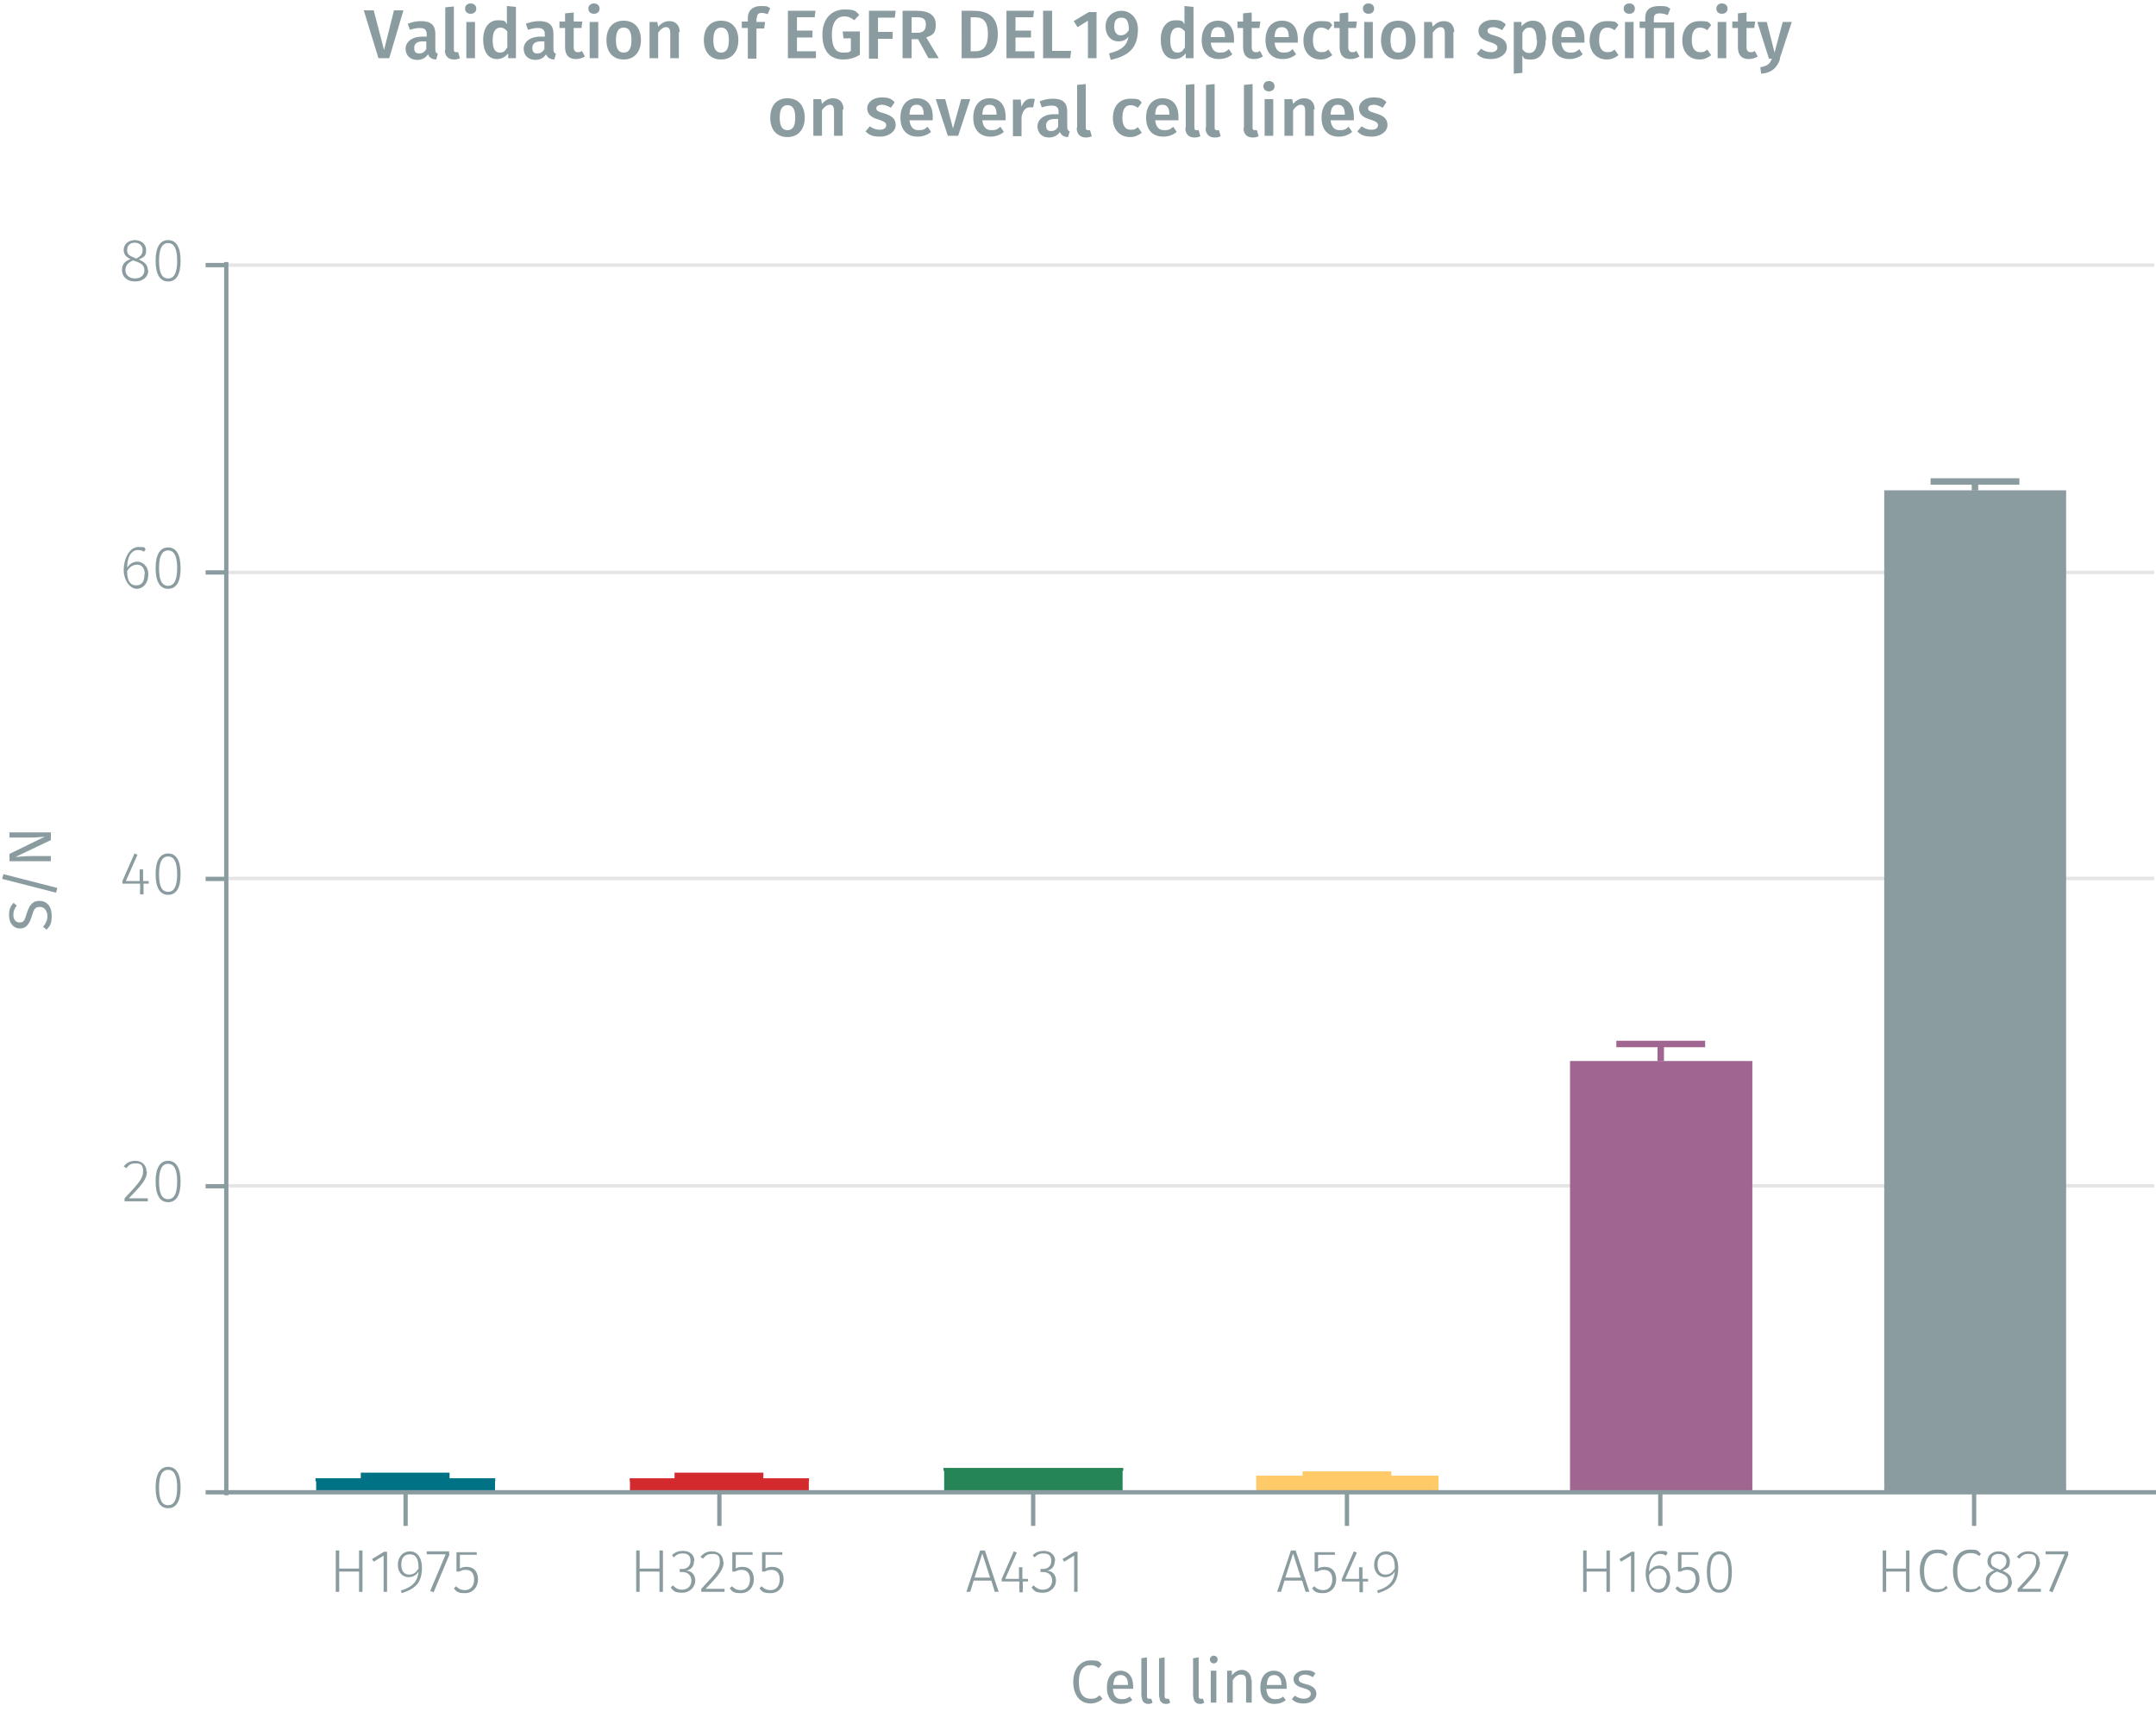 <?xml version="1.0" encoding="UTF-8"?><svg id="Calque_1" xmlns="http://www.w3.org/2000/svg" viewBox="0 0 500.2 400"><line x1="52.5" y1="275.1" x2="499.8" y2="275.1" fill="none" stroke="#e5e5e5" stroke-miterlimit="10" stroke-width=".8"/><line x1="52.5" y1="203.8" x2="499.8" y2="203.8" fill="none" stroke="#e5e5e5" stroke-miterlimit="10" stroke-width=".8"/><line x1="52.5" y1="132.8" x2="499.8" y2="132.8" fill="none" stroke="#e5e5e5" stroke-miterlimit="10" stroke-width=".8"/><line x1="52.5" y1="61.5" x2="499.8" y2="61.5" fill="none" stroke="#e5e5e5" stroke-miterlimit="10" stroke-width=".8"/><polyline points="437.9 114.5 437.9 346.2 478.6 346.2 478.6 114.5 437.9 114.5" fill="#8b9ca0" fill-rule="evenodd"/><g><polyline points="437.9 346.2 437.9 114.5 437.4 114.5 479.1 114.5 478.6 114.5 478.6 346.2" fill="none" stroke="#8b9ca0" stroke-miterlimit="1.5" stroke-width=".7"/><polyline points="437.9 346.2 437.9 114.5 437.4 114.5 479.1 114.5 478.6 114.5 478.6 346.2" fill="none" stroke="#8b9ca0" stroke-miterlimit="10" stroke-width="1.5"/></g><polyline points="365 246.9 365 346.2 405.8 346.2 405.8 246.9 365 246.9" fill="#a06590" fill-rule="evenodd"/><g><polyline points="365 346.2 365 246.9 364.6 246.9 406.2 246.9 405.8 246.9 405.8 346.2" fill="none" stroke="#6e265a" stroke-miterlimit="1.5" stroke-width=".7"/><polyline points="365 346.2 365 246.9 364.6 246.9 406.2 246.9 405.8 246.9 405.8 346.2" fill="none" stroke="#a06590" stroke-miterlimit="10" stroke-width="1.5"/></g><polyline points="292.2 343.1 292.2 346.2 333 346.2 333 343.1 292.2 343.1" fill="#fdca67" fill-rule="evenodd"/><g><polyline points="292.2 346.2 292.2 343.1 291.7 343.1 333.4 343.1 333 343.1 333 346.2" fill="none" stroke="#ffa461" stroke-miterlimit="1.5" stroke-width=".7"/><polyline points="292.2 346.2 292.2 343.1 291.7 343.1 333.4 343.1 333 343.1 333 346.2" fill="none" stroke="#ffca67" stroke-miterlimit="10" stroke-width="1.5"/></g><polyline points="219.4 340.9 219.4 346.2 260.1 346.2 260.1 340.9 219.4 340.9" fill="#268557" fill-rule="evenodd"/><polyline points="219.4 346.2 219.4 340.9 218.9 340.9 260.6 340.9 260.1 340.9 260.1 346.2" fill="none" stroke="#268557" stroke-miterlimit="1.5" stroke-width=".7"/><polyline points="146.5 343.3 146.5 346.2 187.3 346.2 187.3 343.3 146.5 343.3" fill="#d32a2e" fill-rule="evenodd"/><polyline points="146.5 346.2 146.5 343.3 146.1 343.3 187.7 343.3 187.3 343.3 187.3 346.2" fill="none" stroke="#d32a2e" stroke-miterlimit="1.5" stroke-width=".7"/><polyline points="73.7 343.3 73.7 346.2 114.5 346.2 114.5 343.3 73.7 343.3" fill="#007286" fill-rule="evenodd"/><polyline points="73.7 346.2 73.7 343.3 73.2 343.3 114.9 343.3 114.5 343.3 114.5 346.2" fill="none" stroke="#007286" stroke-miterlimit="1.5" stroke-width=".7"/><g><path d="M83.3,364.6h-4.6v4.7h-.8v-9.6h.8v4.2h4.6v-4.2h.8v9.6h-.8v-4.7Z" fill="#8b9ca0"/><path d="M89.8,369.3h-.8v-8.4l-2.3,1.4-.4-.6,2.8-1.7h.7v9.3Z" fill="#8b9ca0"/><path d="M97.9,363.6c0,3.7-1.6,5-4.7,6l-.2-.6c2.4-.7,3.9-1.9,4.1-4.4-.5,.8-1.3,1.3-2.3,1.3-1.4,0-2.5-1.1-2.5-2.9s1.2-3.1,2.8-3.1,2.8,1.4,2.8,3.8Zm-.8,.2c0-2.2-.6-3.2-2-3.2s-2,.9-2,2.4,.7,2.3,1.8,2.3,1.6-.5,2.2-1.4Z" fill="#8b9ca0"/><path d="M104.3,360.6l-3.7,8.8-.8-.3,3.6-8.5h-4.4v-.7h5.2v.6Z" fill="#8b9ca0"/><path d="M110.5,360.7h-3.8v3.2c.4-.3,1-.4,1.6-.4,1.6,0,2.6,1.1,2.6,2.9s-1.2,3.2-3,3.2-2-.4-2.6-1.1l.5-.5c.6,.6,1.2,.9,2.1,.9,1.3,0,2.1-1,2.1-2.5s-.8-2.2-1.9-2.2-1,.2-1.6,.4h-.6v-4.5h4.7v.7Z" fill="#8b9ca0"/></g><g><path d="M153,364.6h-4.6v4.7h-.8v-9.6h.8v4.2h4.6v-4.2h.8v9.6h-.8v-4.7Z" fill="#8b9ca0"/><path d="M161,362.2c0,1.3-.8,2-1.8,2.2,1.2,0,2.1,.9,2.1,2.3s-1.2,2.8-3,2.8-2-.4-2.7-1.2l.5-.5c.7,.7,1.3,1,2.1,1,1.4,0,2.2-.9,2.2-2.1s-.8-2-2.1-2h-.6v-.7h.6c1,0,1.9-.6,1.9-1.9s-.7-1.7-1.8-1.7-1.4,.3-2.1,.9l-.4-.5c.7-.7,1.5-1,2.6-1,1.6,0,2.6,1,2.6,2.3Z" fill="#8b9ca0"/><path d="M167.9,362.3c0,1.8-1,3-4.2,6.3h4.4v.7h-5.4v-.7c3.5-3.7,4.3-4.7,4.3-6.3s-.7-1.8-1.8-1.8-1.5,.4-2.1,1.1l-.6-.4c.7-.9,1.6-1.3,2.7-1.3,1.6,0,2.6,1,2.6,2.5Z" fill="#8b9ca0"/><path d="M174.5,360.7h-3.8v3.2c.4-.3,1-.4,1.6-.4,1.6,0,2.6,1.1,2.6,2.9s-1.2,3.2-3,3.2-2-.4-2.6-1.1l.5-.5c.6,.6,1.2,.9,2.1,.9,1.3,0,2.1-1,2.1-2.5s-.8-2.2-1.9-2.2-1,.2-1.6,.4h-.6v-4.5h4.7v.7Z" fill="#8b9ca0"/><path d="M181.4,360.7h-3.8v3.2c.4-.3,1-.4,1.6-.4,1.6,0,2.6,1.1,2.6,2.9s-1.2,3.2-3,3.2-2-.4-2.6-1.1l.5-.5c.6,.6,1.2,.9,2.1,.9,1.3,0,2.1-1,2.1-2.5s-.8-2.2-1.9-2.2-1,.2-1.6,.4h-.6v-4.5h4.7v.7Z" fill="#8b9ca0"/></g><g><path d="M229.9,366.7h-4l-.8,2.6h-.9l3.2-9.6h1.1l3.2,9.6h-.9l-.8-2.6Zm-.2-.7l-1.8-5.6-1.8,5.6h3.6Z" fill="#8b9ca0"/><path d="M238.6,366.9h-1.3v2.5h-.8v-2.5h-4.1v-.6l2.8-6.4,.7,.3-2.7,6.1h3.2v-2.7h.8v2.7h1.3v.7Z" fill="#8b9ca0"/><path d="M244.7,362.2c0,1.3-.8,2-1.8,2.2,1.2,0,2.1,.9,2.1,2.3s-1.2,2.8-3,2.8-2-.4-2.7-1.2l.5-.5c.7,.7,1.3,1,2.1,1,1.4,0,2.2-.9,2.2-2.1s-.8-2-2.1-2h-.6v-.7h.6c1,0,1.9-.6,1.9-1.9s-.7-1.7-1.8-1.7-1.4,.3-2.1,.9l-.4-.5c.7-.7,1.5-1,2.6-1,1.6,0,2.6,1,2.6,2.3Z" fill="#8b9ca0"/><path d="M250,369.3h-.8v-8.4l-2.3,1.4-.4-.6,2.8-1.7h.7v9.3Z" fill="#8b9ca0"/></g><g><path d="M302,366.7h-4l-.8,2.6h-.9l3.2-9.6h1.1l3.2,9.6h-.9l-.8-2.6Zm-.2-.7l-1.8-5.6-1.8,5.6h3.6Z" fill="#8b9ca0"/><path d="M309.6,360.7h-3.8v3.2c.4-.3,1-.4,1.6-.4,1.6,0,2.6,1.1,2.6,2.9s-1.2,3.2-3,3.2-2-.4-2.6-1.1l.5-.5c.6,.6,1.2,.9,2.1,.9,1.3,0,2.1-1,2.1-2.5s-.8-2.2-1.9-2.2-1,.2-1.6,.4h-.6v-4.5h4.7v.7Z" fill="#8b9ca0"/><path d="M317.5,366.9h-1.3v2.5h-.8v-2.5h-4.1v-.6l2.8-6.4,.7,.3-2.7,6.1h3.2v-2.7h.8v2.7h1.3v.7Z" fill="#8b9ca0"/><path d="M324.4,363.6c0,3.7-1.6,5-4.7,6l-.2-.6c2.4-.7,3.9-1.9,4.1-4.4-.5,.8-1.3,1.3-2.3,1.3-1.4,0-2.5-1.1-2.5-2.9s1.2-3.1,2.8-3.1,2.8,1.4,2.8,3.8Zm-.8,.2c0-2.2-.6-3.2-2-3.2s-2,.9-2,2.4,.7,2.3,1.8,2.3,1.6-.5,2.2-1.4Z" fill="#8b9ca0"/></g><g><path d="M372.7,364.6h-4.6v4.7h-.8v-9.6h.8v4.2h4.6v-4.2h.8v9.6h-.8v-4.7Z" fill="#8b9ca0"/><path d="M379.2,369.3h-.8v-8.4l-2.3,1.4-.4-.6,2.8-1.7h.7v9.3Z" fill="#8b9ca0"/><path d="M387.5,366.2c0,2-1.2,3.3-2.7,3.3s-3-1.9-3-4.4,1.3-5.3,3.4-5.3,1.2,.2,1.7,.5l-.4,.6c-.4-.3-.9-.4-1.4-.4-1.6,0-2.5,1.7-2.5,4.1,.6-.9,1.4-1.4,2.4-1.4s2.5,.9,2.5,2.9Zm-.8,0c0-1.6-.8-2.3-1.8-2.3s-1.8,.6-2.3,1.5c0,2.1,.6,3.3,2.1,3.3s1.9-1.1,1.9-2.6Z" fill="#8b9ca0"/><path d="M393.9,360.7h-3.8v3.2c.4-.3,1-.4,1.6-.4,1.6,0,2.6,1.1,2.6,2.9s-1.2,3.2-3,3.2-2-.4-2.6-1.1l.5-.5c.6,.6,1.2,.9,2.1,.9,1.3,0,2.1-1,2.1-2.5s-.8-2.2-1.9-2.2-1,.2-1.6,.4h-.6v-4.5h4.7v.7Z" fill="#8b9ca0"/><path d="M401.8,364.7c0,3.2-1,4.8-2.9,4.8s-2.9-1.7-2.9-4.8,1-4.8,2.9-4.8,2.9,1.7,2.9,4.8Zm-5,0c0,2.9,.7,4.1,2.1,4.1s2.1-1.3,2.1-4.1-.7-4.1-2.1-4.1-2.1,1.3-2.1,4.1Z" fill="#8b9ca0"/></g><g><path d="M442.2,364.6h-4.6v4.7h-.8v-9.6h.8v4.2h4.6v-4.2h.8v9.6h-.8v-4.7Z" fill="#8b9ca0"/><path d="M451.9,360.4l-.4,.6c-.6-.5-1.2-.7-2-.7-1.7,0-3.1,1.2-3.1,4.2s1.3,4.2,3,4.2,1.6-.4,2.1-.8l.4,.5c-.6,.5-1.4,1-2.6,1-2.2,0-3.9-1.7-3.9-5s1.8-4.9,3.9-4.9,1.8,.3,2.5,.9Z" fill="#8b9ca0"/><path d="M459.6,360.4l-.4,.6c-.6-.5-1.2-.7-2-.7-1.7,0-3.1,1.2-3.1,4.2s1.3,4.2,3,4.2,1.6-.4,2.1-.8l.4,.5c-.6,.5-1.4,1-2.6,1-2.2,0-3.9-1.7-3.9-5s1.8-4.9,3.9-4.9,1.8,.3,2.5,.9Z" fill="#8b9ca0"/><path d="M466.8,366.9c0,1.6-1.3,2.6-3.1,2.6s-3-1.1-3-2.6,.7-2.1,2-2.6c-1.1-.5-1.6-1.1-1.6-2.1,0-1.5,1.3-2.3,2.6-2.3s2.6,.8,2.6,2.3-.5,1.6-1.7,2.2c1.4,.6,2.1,1.3,2.1,2.5Zm-.9,0c0-1.1-.6-1.6-2.1-2.1l-.5-.2c-1.2,.5-1.8,1.2-1.8,2.3s.9,1.9,2.2,1.9,2.2-.7,2.2-1.9Zm-2.3-2.9l.4,.2c1-.5,1.5-1.1,1.5-2s-.7-1.7-1.8-1.7-1.8,.6-1.8,1.7,.5,1.3,1.7,1.8Z" fill="#8b9ca0"/><path d="M473.3,362.3c0,1.8-1,3-4.2,6.3h4.4v.7h-5.4v-.7c3.5-3.7,4.3-4.7,4.3-6.3s-.7-1.8-1.8-1.8-1.5,.4-2.1,1.1l-.6-.4c.7-.9,1.6-1.3,2.7-1.3,1.6,0,2.6,1,2.6,2.5Z" fill="#8b9ca0"/><path d="M479.9,360.6l-3.7,8.8-.8-.3,3.6-8.5h-4.4v-.7h5.2v.6Z" fill="#8b9ca0"/></g><path d="M458,354v-7.8m-72.8,7.8v-7.8m-72.7,7.8v-7.8m-72.8,7.8v-7.8m-72.8,7.8v-7.8m-72.8,7.8v-7.8m-41.9,0H500.2" fill="none" stroke="#8b9ca0" stroke-miterlimit="10"/><path d="M41.9,345.1c0,3.2-1,4.8-2.9,4.8s-2.9-1.7-2.9-4.8,1-4.8,2.9-4.8,2.9,1.7,2.9,4.8Zm-5,0c0,2.9,.7,4.1,2.1,4.1s2.1-1.3,2.1-4.1-.7-4.1-2.1-4.1-2.1,1.3-2.1,4.1Z" fill="#8b9ca0"/><g><path d="M34.1,271.7c0,1.8-1,3-4.2,6.3h4.4v.7h-5.4v-.7c3.5-3.7,4.3-4.7,4.3-6.3s-.7-1.8-1.8-1.8-1.5,.4-2.1,1.1l-.6-.4c.7-.9,1.6-1.3,2.7-1.3,1.6,0,2.6,1.1,2.6,2.5Z" fill="#8b9ca0"/><path d="M41.9,274.1c0,3.2-1,4.8-2.9,4.8s-2.9-1.7-2.9-4.8,1-4.8,2.9-4.8,2.9,1.7,2.9,4.8Zm-5,0c0,2.9,.7,4.1,2.1,4.1s2.1-1.3,2.1-4.1-.7-4.1-2.1-4.1-2.1,1.3-2.1,4.1Z" fill="#8b9ca0"/></g><g><path d="M34.6,205h-1.3v2.5h-.8v-2.5h-4.1v-.6l2.8-6.4,.7,.3-2.7,6.1h3.2v-2.7h.8v2.7h1.3v.7Z" fill="#8b9ca0"/><path d="M41.9,202.8c0,3.2-1,4.8-2.9,4.8s-2.9-1.7-2.9-4.8,1-4.8,2.9-4.8,2.9,1.7,2.9,4.8Zm-5,0c0,2.9,.7,4.1,2.1,4.1s2.1-1.3,2.1-4.1-.7-4.1-2.1-4.1-2.1,1.3-2.1,4.1Z" fill="#8b9ca0"/></g><g><path d="M34.4,133.3c0,2-1.2,3.3-2.7,3.3s-3-1.9-3-4.4,1.3-5.3,3.4-5.3,1.2,.2,1.7,.5l-.4,.6c-.4-.3-.9-.4-1.4-.4-1.6,0-2.5,1.7-2.5,4.1,.6-.9,1.4-1.4,2.4-1.4s2.5,.9,2.5,2.9Zm-.8,0c0-1.6-.8-2.3-1.8-2.3s-1.8,.6-2.3,1.5c0,2.1,.6,3.3,2.1,3.3s1.9-1.1,1.9-2.6Z" fill="#8b9ca0"/><path d="M41.9,131.8c0,3.2-1,4.8-2.9,4.8s-2.9-1.7-2.9-4.8,1-4.8,2.9-4.8,2.9,1.7,2.9,4.8Zm-5,0c0,2.9,.7,4.1,2.1,4.1s2.1-1.3,2.1-4.1-.7-4.1-2.1-4.1-2.1,1.3-2.1,4.1Z" fill="#8b9ca0"/></g><g><path d="M34.4,62.7c0,1.6-1.3,2.6-3.1,2.6s-3-1.1-3-2.6,.7-2.1,2-2.6c-1.1-.5-1.6-1.1-1.6-2.1,0-1.5,1.3-2.3,2.6-2.3s2.6,.8,2.6,2.3-.5,1.6-1.7,2.2c1.4,.6,2.1,1.3,2.1,2.5Zm-.9,0c0-1.1-.6-1.6-2.1-2.1l-.5-.2c-1.2,.5-1.8,1.2-1.8,2.3s.9,1.9,2.2,1.9,2.2-.7,2.2-1.9Zm-2.3-2.9l.4,.2c1-.5,1.5-1.1,1.5-2s-.7-1.7-1.8-1.7-1.8,.6-1.8,1.7,.5,1.3,1.7,1.8Z" fill="#8b9ca0"/><path d="M41.9,60.5c0,3.2-1,4.8-2.9,4.8s-2.9-1.7-2.9-4.8,1-4.8,2.9-4.8,2.9,1.7,2.9,4.8Zm-5,0c0,2.9,.7,4.1,2.1,4.1s2.1-1.3,2.1-4.1-.7-4.1-2.1-4.1-2.1,1.3-2.1,4.1Z" fill="#8b9ca0"/></g><path d="M52.5,61.5h-4.8m4.8,71.3h-4.8m4.8,71.1h-4.8m4.8,71.3h-4.8m4.8,71h-4.8m4.8,.7V60.8" fill="none" stroke="#8b9ca0" stroke-miterlimit="10"/><polyline points="447.9 111.7 468.5 111.7 458.2 111.7 458.2 113.8" fill="none" stroke="#8b9ca0" stroke-miterlimit="10" stroke-width="1.5"/><polyline points="375 242.2 395.6 242.2 385.3 242.2 385.3 246.2" fill="none" stroke="#a06590" stroke-miterlimit="10" stroke-width="1.5"/><polyline points="302.2 342.1 322.8 342.1 312.5 342.1 312.5 342.4" fill="none" stroke="#ffca67" stroke-miterlimit="10" stroke-width="1.5"/><polyline points="156.5 342.4 177.1 342.4 166.8 342.4 166.8 342.6" fill="none" stroke="#d32a2e" stroke-miterlimit="10" stroke-width="1.5"/><polyline points="83.7 342.4 104.3 342.4 94 342.4 94 342.6" fill="none" stroke="#007286" stroke-miterlimit="10" stroke-width="1.5"/><g><path d="M255.6,386.1l-.7,.9c-.6-.5-1.2-.7-1.9-.7-1.5,0-2.7,1-2.7,3.9s1.2,3.9,2.7,3.9,1.5-.4,2.1-.8l.7,.8c-.5,.5-1.5,1.1-2.8,1.1-2.3,0-4-1.8-4-5s1.8-5,4-5,1.9,.3,2.7,1Z" fill="#8b9ca0"/><path d="M262.9,391.8h-4.7c.1,1.7,.9,2.4,2,2.4s1.3-.2,1.9-.6l.6,.8c-.7,.6-1.6,.9-2.6,.9-2.1,0-3.3-1.4-3.3-3.8s1.2-3.9,3.1-3.9,3,1.4,3,3.6,0,.5,0,.7Zm-1.2-1c0-1.4-.6-2.2-1.7-2.2s-1.6,.7-1.7,2.3h3.5Z" fill="#8b9ca0"/><path d="M264.8,393.6v-8.9l1.3-.2v9c0,.4,.1,.6,.5,.6s.3,0,.5,0l.3,.9c-.3,.2-.6,.3-1,.3-.9,0-1.5-.6-1.5-1.6Z" fill="#8b9ca0"/><path d="M268.9,393.6v-8.9l1.3-.2v9c0,.4,.1,.6,.5,.6s.3,0,.5,0l.3,.9c-.3,.2-.6,.3-1,.3-.9,0-1.5-.6-1.5-1.6Z" fill="#8b9ca0"/><path d="M276.8,393.6v-8.9l1.3-.2v9c0,.4,.1,.6,.5,.6s.3,0,.5,0l.3,.9c-.3,.2-.6,.3-1,.3-.9,0-1.5-.6-1.5-1.6Z" fill="#8b9ca0"/><path d="M282.5,385c0,.5-.4,.9-.9,.9s-.9-.4-.9-.9,.4-.9,.9-.9,.9,.4,.9,.9Zm-.3,10h-1.3v-7.4h1.3v7.4Z" fill="#8b9ca0"/><path d="M290.4,389.7v5.3h-1.3v-5.1c0-1.1-.4-1.4-1.2-1.4s-1.4,.5-1.9,1.3v5.2h-1.3v-7.4h1.1v1.1c.6-.8,1.4-1.3,2.4-1.3s2.1,.9,2.1,2.3Z" fill="#8b9ca0"/><path d="M298.5,391.8h-4.7c.1,1.7,.9,2.4,2,2.4s1.3-.2,1.9-.6l.6,.8c-.7,.6-1.6,.9-2.6,.9-2.1,0-3.3-1.4-3.3-3.8s1.2-3.9,3.1-3.9,3,1.4,3,3.6,0,.5,0,.7Zm-1.2-1c0-1.4-.6-2.2-1.7-2.2s-1.6,.7-1.7,2.3h3.5Z" fill="#8b9ca0"/><path d="M305.1,388.3l-.5,.8c-.7-.4-1.2-.6-1.9-.6s-1.4,.4-1.4,1,.4,.9,1.6,1.2c1.6,.4,2.5,1,2.5,2.3s-1.4,2.2-2.9,2.2-2.1-.4-2.8-1l.7-.8c.6,.4,1.3,.7,2.1,.7s1.6-.4,1.6-1.1-.4-1-1.8-1.4c-1.6-.4-2.2-1.1-2.2-2.1s1.1-2,2.7-2,1.8,.3,2.5,.8Z" fill="#8b9ca0"/></g><g><path d="M3.1,209.4l.8,.7c-.6,.7-.8,1.4-.8,2.2s.4,1.7,1.4,1.7,1.2-.4,1.7-2.1c.5-1.5,1.1-2.9,2.9-2.9s2.9,1.3,2.9,3.4-.5,2.5-1.2,3.3l-.8-.7c.6-.7,1-1.5,1-2.5s-.6-2.1-1.7-2.1-1.4,.4-1.9,2.1c-.6,1.9-1.3,2.9-2.8,2.9s-2.5-1.3-2.5-3,.4-2.2,1.1-3Z" fill="#8b9ca0"/><path d="M.8,202.8l12.5,3.2-.3,1.1-12.5-3.2,.3-1.1Z" fill="#8b9ca0"/><path d="M11.8,193.1v1.8l-8.2,3.9c.8,0,2-.2,3.8-.2h4.4v1.2H2.2v-1.7l8.2-4c-.2,0-1.8,.2-2.9,.2H2.2v-1.2H11.8Z" fill="#8b9ca0"/></g><g><path d="M90.3,13.5h-2.5l-3.4-11.1h2.3l2.4,9.2,2.3-9.2h2.2l-3.3,11.1Z" fill="#8b9ca0"/><path d="M101.6,12.4l-.4,1.4c-.9,0-1.6-.4-1.9-1.2-.6,.9-1.5,1.3-2.5,1.3-1.7,0-2.7-1.1-2.7-2.6s1.4-2.8,3.8-2.8h1.1v-.5c0-1.1-.5-1.5-1.6-1.5s-1.4,.2-2.3,.4l-.5-1.4c1-.4,2.1-.6,3.1-.6,2.3,0,3.3,1,3.3,2.9v3.6c0,.7,.2,.9,.6,1.1Zm-2.7-1.1v-1.7h-.8c-1.3,0-2,.5-2,1.5s.4,1.3,1.2,1.3,1.2-.4,1.6-1Z" fill="#8b9ca0"/><path d="M103.3,11.6V1.7l2-.2V11.5c0,.4,.1,.6,.5,.6s.3,0,.5,0l.4,1.4c-.4,.2-.8,.3-1.4,.3-1.3,0-2.1-.8-2.1-2.2Z" fill="#8b9ca0"/><path d="M110.5,2c0,.7-.5,1.2-1.3,1.2s-1.3-.5-1.3-1.2,.5-1.2,1.3-1.2,1.3,.5,1.3,1.2Zm-.3,11.5h-2V5.1h2V13.5Z" fill="#8b9ca0"/><path d="M119.7,1.7V13.5h-1.8v-1.1c-.7,.8-1.5,1.3-2.6,1.3-2.1,0-3.2-1.8-3.2-4.5s1.3-4.5,3.4-4.5,1.6,.4,2.1,.9V1.4l2,.2Zm-2,9.5v-3.9c-.4-.5-.9-.9-1.6-.9-1.1,0-1.8,.9-1.8,2.9s.6,2.9,1.6,2.9,1.3-.4,1.7-1.1Z" fill="#8b9ca0"/><path d="M129,12.4l-.4,1.4c-.9,0-1.6-.4-1.9-1.2-.6,.9-1.5,1.3-2.5,1.3-1.7,0-2.7-1.1-2.7-2.6s1.4-2.8,3.8-2.8h1.1v-.5c0-1.1-.5-1.5-1.6-1.5s-1.4,.2-2.3,.4l-.5-1.4c1-.4,2.1-.6,3.1-.6,2.3,0,3.3,1,3.3,2.9v3.6c0,.7,.2,.9,.6,1.1Zm-2.7-1.1v-1.7h-.8c-1.3,0-2,.5-2,1.5s.4,1.3,1.2,1.3,1.2-.4,1.6-1Z" fill="#8b9ca0"/><path d="M135.7,13.1c-.6,.4-1.4,.6-2.1,.6-1.7,0-2.5-1-2.5-2.8V6.5h-1.3v-1.5h1.3v-1.9l2-.2v2.1h2l-.2,1.5h-1.8v4.4c0,.8,.3,1.2,.9,1.2s.6,0,1-.3l.7,1.3Z" fill="#8b9ca0"/><path d="M139.1,2c0,.7-.5,1.2-1.3,1.2s-1.3-.5-1.3-1.2,.5-1.2,1.3-1.2,1.3,.5,1.3,1.2Zm-.3,11.5h-2V5.1h2V13.5Z" fill="#8b9ca0"/><path d="M148.7,9.3c0,2.7-1.5,4.5-4,4.5s-4-1.7-4-4.5,1.5-4.5,4-4.5,4,1.7,4,4.5Zm-5.8,0c0,2,.6,2.9,1.8,2.9s1.8-.9,1.8-2.9-.6-2.9-1.8-2.9-1.8,.9-1.8,2.9Z" fill="#8b9ca0"/><path d="M157.5,7.4v6.1h-2V7.7c0-1.1-.4-1.4-1-1.4s-1.3,.5-1.8,1.3v5.9h-2V5.1h1.8l.2,1.1c.7-.8,1.5-1.3,2.6-1.3,1.5,0,2.4,1,2.4,2.6Z" fill="#8b9ca0"/><path d="M171.3,9.3c0,2.7-1.5,4.5-4,4.5s-4-1.7-4-4.5,1.5-4.5,4-4.5,4,1.7,4,4.5Zm-5.8,0c0,2,.6,2.9,1.8,2.9s1.8-.9,1.8-2.9-.6-2.9-1.8-2.9-1.8,.9-1.8,2.9Z" fill="#8b9ca0"/><path d="M175.5,4.2v.9h2l-.2,1.5h-1.8v7h-2V6.5h-1.4v-1.5h1.4v-.9c0-1.5,1-2.7,3-2.7s1.5,.2,2.2,.5l-.6,1.4c-.5-.2-1-.3-1.4-.3-.8,0-1.1,.4-1.1,1.2Z" fill="#8b9ca0"/><path d="M189,4h-4.1v3.1h3.6v1.6h-3.6v3.2h4.4v1.6h-6.5V2.5h6.4l-.2,1.6Z" fill="#8b9ca0"/><path d="M199.3,3.5l-1.1,1.2c-.8-.6-1.4-.9-2.3-.9-1.6,0-2.9,1.2-2.9,4.2s.9,4.2,2.6,4.2,1.2-.1,1.8-.4v-2.9h-1.7l-.2-1.6h4v5.4c-1.1,.7-2.4,1.1-3.8,1.1-3.2,0-4.9-2-4.9-5.8s2.3-5.8,5.1-5.8,2.6,.5,3.5,1.3Z" fill="#8b9ca0"/><path d="M201.5,2.5h6.3l-.2,1.6h-3.9v3.3h3.4v1.6h-3.4v4.6h-2.1V2.5Z" fill="#8b9ca0"/><path d="M212.8,9.1h-1.3v4.4h-2.1V2.5h3.3c2.9,0,4.4,1.1,4.4,3.2s-.7,2.4-2.2,3l2.9,4.8h-2.4l-2.4-4.4Zm-1.3-1.5h1.3c1.3,0,2-.5,2-1.9s-.7-1.7-2.2-1.7h-1.1v3.6Z" fill="#8b9ca0"/><path d="M231.5,7.9c0,4.5-2.7,5.6-5.4,5.6h-3V2.5h2.7c2.9,0,5.7,.9,5.7,5.5Zm-6.3-3.9v7.9h1c1.6,0,3-.7,3-4s-1.4-3.9-3.1-3.9h-1Z" fill="#8b9ca0"/><path d="M239.7,4h-4.1v3.1h3.6v1.6h-3.6v3.2h4.4v1.6h-6.5V2.5h6.4l-.2,1.6Z" fill="#8b9ca0"/><path d="M244.1,11.8h4.4l-.2,1.7h-6.3V2.5h2.1V11.8Z" fill="#8b9ca0"/><path d="M254.4,13.5h-2V4.8l-2.4,1.5-.9-1.4,3.5-2.1h1.8V13.5Z" fill="#8b9ca0"/><path d="M264,6.7c0,4.4-2,6.2-6.3,7.2l-.4-1.5c2.7-.7,4.2-1.7,4.5-3.9-.5,.7-1.3,1.1-2.3,1.1-1.7,0-3-1.3-3-3.5s1.7-3.6,3.7-3.6,3.8,1.7,3.8,4.2Zm-2.1,.4c0-2.2-.5-3-1.7-3s-1.7,.7-1.7,2.1,.7,2,1.5,2,1.4-.4,1.8-1.1Z" fill="#8b9ca0"/><path d="M276.9,1.7V13.5h-1.8v-1.1c-.7,.8-1.5,1.3-2.6,1.3-2.1,0-3.2-1.8-3.2-4.5s1.3-4.5,3.4-4.5,1.6,.4,2.1,.9V1.4l2,.2Zm-2,9.5v-3.9c-.4-.5-.9-.9-1.6-.9-1.1,0-1.8,.9-1.8,2.9s.6,2.9,1.6,2.9,1.3-.4,1.7-1.1Z" fill="#8b9ca0"/><path d="M286.2,9.9h-5.3c.2,1.7,1,2.3,2.1,2.3s1.4-.2,2.1-.8l.8,1.2c-.8,.7-1.9,1.1-3.1,1.1-2.6,0-4-1.7-4-4.4s1.4-4.5,3.8-4.5,3.7,1.6,3.7,4.3,0,.6,0,.8Zm-2-1.4c0-1.4-.5-2.2-1.6-2.2s-1.6,.6-1.7,2.3h3.3Z" fill="#8b9ca0"/><path d="M293,13.1c-.6,.4-1.4,.6-2.1,.6-1.7,0-2.5-1-2.5-2.8V6.5h-1.3v-1.5h1.3v-1.9l2-.2v2.1h2l-.2,1.5h-1.8v4.4c0,.8,.3,1.2,.9,1.2s.6,0,1-.3l.7,1.3Z" fill="#8b9ca0"/><path d="M301,9.9h-5.3c.2,1.7,1,2.3,2.1,2.3s1.4-.2,2.1-.8l.8,1.2c-.8,.7-1.9,1.1-3.1,1.1-2.6,0-4-1.7-4-4.4s1.4-4.5,3.8-4.5,3.7,1.6,3.7,4.3,0,.6,0,.8Zm-2-1.4c0-1.4-.5-2.2-1.6-2.2s-1.6,.6-1.7,2.3h3.3Z" fill="#8b9ca0"/><path d="M309.1,5.8l-.9,1.2c-.6-.4-1.1-.6-1.7-.6-1.2,0-1.9,.9-1.9,2.9s.8,2.8,1.9,2.8,1.1-.2,1.7-.6l.9,1.3c-.8,.6-1.6,1-2.7,1-2.4,0-4-1.7-4-4.4s1.5-4.5,4-4.5,2,.3,2.8,1Z" fill="#8b9ca0"/><path d="M315.4,13.1c-.6,.4-1.4,.6-2.1,.6-1.7,0-2.5-1-2.5-2.8V6.5h-1.3v-1.5h1.3v-1.9l2-.2v2.1h2l-.2,1.5h-1.8v4.4c0,.8,.3,1.2,.9,1.2s.6,0,1-.3l.7,1.3Z" fill="#8b9ca0"/><path d="M318.8,2c0,.7-.5,1.2-1.3,1.2s-1.3-.5-1.3-1.2,.5-1.2,1.3-1.2,1.3,.5,1.3,1.2Zm-.3,11.5h-2V5.1h2V13.5Z" fill="#8b9ca0"/><path d="M328.4,9.3c0,2.7-1.5,4.5-4,4.5s-4-1.7-4-4.5,1.5-4.5,4-4.5,4,1.7,4,4.5Zm-5.8,0c0,2,.6,2.9,1.8,2.9s1.8-.9,1.8-2.9-.6-2.9-1.8-2.9-1.8,.9-1.8,2.9Z" fill="#8b9ca0"/><path d="M337.2,7.4v6.1h-2V7.7c0-1.1-.4-1.4-1-1.4s-1.3,.5-1.8,1.3v5.9h-2V5.1h1.8l.2,1.1c.7-.8,1.5-1.3,2.6-1.3,1.5,0,2.4,1,2.4,2.6Z" fill="#8b9ca0"/><path d="M349.3,5.8l-.8,1.2c-.7-.4-1.4-.7-2.1-.7s-1.3,.3-1.3,.8,.3,.8,1.8,1.2c1.7,.5,2.7,1.2,2.7,2.7s-1.6,2.7-3.6,2.7-2.6-.5-3.4-1.2l1-1.2c.7,.5,1.4,.8,2.3,.8s1.5-.4,1.5-1-.3-.9-1.9-1.4c-1.7-.5-2.5-1.3-2.5-2.6s1.3-2.5,3.3-2.5,2.2,.4,3,1Z" fill="#8b9ca0"/><path d="M358.6,9.3c0,2.6-1.2,4.5-3.3,4.5s-1.6-.3-2.1-.9v4l-2,.2V5.1h1.8v1c.8-.9,1.7-1.3,2.6-1.3,2.2,0,3.1,1.7,3.1,4.4Zm-2.1,0c0-2.1-.6-2.9-1.6-2.9s-1.3,.5-1.7,1.2v3.8c.4,.6,.9,.9,1.6,.9,1.1,0,1.8-.9,1.8-2.9Z" fill="#8b9ca0"/><path d="M367.5,9.9h-5.3c.2,1.7,1,2.3,2.1,2.3s1.4-.2,2.1-.8l.8,1.2c-.8,.7-1.9,1.1-3.1,1.1-2.6,0-4-1.7-4-4.4s1.4-4.5,3.8-4.5,3.7,1.6,3.7,4.3,0,.6,0,.8Zm-2-1.4c0-1.4-.5-2.2-1.6-2.2s-1.6,.6-1.7,2.3h3.3Z" fill="#8b9ca0"/><path d="M375.5,5.8l-.9,1.2c-.6-.4-1.1-.6-1.7-.6-1.2,0-1.9,.9-1.9,2.9s.8,2.8,1.9,2.8,1.1-.2,1.7-.6l.9,1.3c-.8,.6-1.6,1-2.7,1-2.4,0-4-1.7-4-4.4s1.5-4.5,4-4.5,2,.3,2.8,1Z" fill="#8b9ca0"/><path d="M379.3,2c0,.7-.5,1.2-1.3,1.2s-1.3-.5-1.3-1.2,.5-1.2,1.3-1.2,1.3,.5,1.3,1.2Zm-.3,11.5h-2V5.1h2V13.5Z" fill="#8b9ca0"/><path d="M387.5,2.1l-.6,1.4c-.5-.2-1.1-.4-1.8-.4-1.1,0-1.4,.4-1.4,1.2v.9h4.7V13.5h-2V6.5h-2.7v7h-2V6.5h-1.3v-1.5h1.3v-.9c0-1.6,.9-2.7,3.2-2.7s1.9,.3,2.6,.6Z" fill="#8b9ca0"/><path d="M397,5.8l-.9,1.2c-.6-.4-1.1-.6-1.7-.6-1.2,0-1.9,.9-1.9,2.9s.8,2.8,1.9,2.8,1.1-.2,1.7-.6l.9,1.3c-.8,.6-1.6,1-2.7,1-2.4,0-4-1.7-4-4.4s1.5-4.5,4-4.5,2,.3,2.8,1Z" fill="#8b9ca0"/><path d="M400.8,2c0,.7-.5,1.2-1.3,1.2s-1.3-.5-1.3-1.2,.5-1.2,1.3-1.2,1.3,.5,1.3,1.2Zm-.3,11.5h-2V5.1h2V13.5Z" fill="#8b9ca0"/><path d="M407.8,13.1c-.6,.4-1.4,.6-2.1,.6-1.7,0-2.5-1-2.5-2.8V6.5h-1.3v-1.5h1.3v-1.9l2-.2v2.1h2l-.2,1.5h-1.8v4.4c0,.8,.3,1.2,.9,1.2s.6,0,1-.3l.7,1.3Z" fill="#8b9ca0"/><path d="M413,13.6c-.6,2-1.9,3.3-4.4,3.5l-.2-1.5c1.7-.3,2.2-.8,2.7-2h-.7l-2.7-8.5h2.2l1.8,7.1,1.9-7.1h2.1l-2.8,8.5Z" fill="#8b9ca0"/><path d="M186.7,27.3c0,2.7-1.5,4.5-4,4.5s-4-1.7-4-4.5,1.5-4.5,4-4.5,4,1.7,4,4.5Zm-5.8,0c0,2,.6,2.9,1.8,2.9s1.8-.9,1.8-2.9-.6-2.9-1.8-2.9-1.8,.9-1.8,2.9Z" fill="#8b9ca0"/><path d="M195.5,25.4v6.1h-2v-5.8c0-1.1-.4-1.4-1-1.4s-1.3,.5-1.8,1.3v5.9h-2v-8.5h1.8l.2,1.1c.7-.8,1.5-1.3,2.6-1.3,1.5,0,2.4,1,2.4,2.6Z" fill="#8b9ca0"/><path d="M207.5,23.8l-.8,1.2c-.7-.4-1.4-.7-2.1-.7s-1.3,.3-1.3,.8,.3,.8,1.8,1.2c1.7,.5,2.7,1.2,2.7,2.7s-1.6,2.7-3.6,2.7-2.6-.5-3.4-1.2l1-1.2c.7,.5,1.4,.8,2.3,.8s1.5-.4,1.5-1-.3-.9-1.9-1.4c-1.7-.5-2.5-1.3-2.5-2.6s1.3-2.5,3.3-2.5,2.2,.4,3,1Z" fill="#8b9ca0"/><path d="M216.3,27.9h-5.3c.2,1.7,1,2.3,2.1,2.3s1.4-.2,2.1-.8l.8,1.2c-.8,.7-1.9,1.1-3.1,1.1-2.6,0-4-1.7-4-4.4s1.4-4.5,3.8-4.5,3.7,1.6,3.7,4.3,0,.6,0,.8Zm-2-1.4c0-1.4-.5-2.2-1.6-2.2s-1.6,.6-1.7,2.3h3.3Z" fill="#8b9ca0"/><path d="M222.3,31.5h-2.4l-2.8-8.5h2.2l1.8,6.8,1.9-6.8h2.1l-2.8,8.5Z" fill="#8b9ca0"/><path d="M233.2,27.9h-5.3c.2,1.7,1,2.3,2.1,2.3s1.4-.2,2.1-.8l.8,1.2c-.8,.7-1.9,1.1-3.1,1.1-2.6,0-4-1.7-4-4.4s1.4-4.5,3.8-4.5,3.7,1.6,3.7,4.3,0,.6,0,.8Zm-2-1.4c0-1.4-.5-2.2-1.6-2.2s-1.6,.6-1.7,2.3h3.3Z" fill="#8b9ca0"/><path d="M240.1,22.9l-.4,2c-.3,0-.4,0-.8,0-1,0-1.6,.8-1.9,2.2v4.5h-2v-8.5h1.8l.2,1.7c.4-1.2,1.2-1.9,2.2-1.9s.6,0,.8,.1Z" fill="#8b9ca0"/><path d="M248.2,30.4l-.4,1.4c-.9,0-1.6-.4-1.9-1.2-.6,.9-1.5,1.3-2.5,1.3-1.7,0-2.7-1.1-2.7-2.6s1.4-2.8,3.8-2.8h1.1v-.5c0-1.1-.5-1.5-1.6-1.5s-1.4,.2-2.3,.4l-.5-1.4c1-.4,2.1-.6,3.1-.6,2.3,0,3.3,1,3.3,2.9v3.6c0,.7,.2,.9,.6,1.1Zm-2.7-1.1v-1.7h-.8c-1.3,0-2,.5-2,1.5s.4,1.3,1.2,1.3,1.2-.4,1.6-1Z" fill="#8b9ca0"/><path d="M249.9,29.6v-9.9l2-.2v10.1c0,.4,.1,.6,.5,.6s.3,0,.5,0l.4,1.4c-.4,.2-.8,.3-1.4,.3-1.3,0-2.1-.8-2.1-2.2Z" fill="#8b9ca0"/><path d="M264.9,23.8l-.9,1.2c-.6-.4-1.1-.6-1.7-.6-1.2,0-1.9,.9-1.9,2.9s.8,2.8,1.9,2.8,1.1-.2,1.7-.6l.9,1.3c-.8,.6-1.6,1-2.7,1-2.4,0-4-1.7-4-4.4s1.5-4.5,4-4.5,2,.3,2.8,1Z" fill="#8b9ca0"/><path d="M273.3,27.9h-5.3c.2,1.7,1,2.3,2.1,2.3s1.4-.2,2.1-.8l.8,1.2c-.8,.7-1.9,1.1-3.1,1.1-2.6,0-4-1.7-4-4.4s1.4-4.5,3.8-4.5,3.7,1.6,3.7,4.3,0,.6,0,.8Zm-2-1.4c0-1.4-.5-2.2-1.6-2.2s-1.6,.6-1.7,2.3h3.3Z" fill="#8b9ca0"/><path d="M275.1,29.6v-9.9l2-.2v10.1c0,.4,.1,.6,.5,.6s.3,0,.5,0l.4,1.4c-.4,.2-.8,.3-1.4,.3-1.3,0-2.1-.8-2.1-2.2Z" fill="#8b9ca0"/><path d="M279.8,29.6v-9.9l2-.2v10.1c0,.4,.1,.6,.5,.6s.3,0,.5,0l.4,1.4c-.4,.2-.8,.3-1.4,.3-1.3,0-2.1-.8-2.1-2.2Z" fill="#8b9ca0"/><path d="M288.6,29.6v-9.9l2-.2v10.1c0,.4,.1,.6,.5,.6s.3,0,.5,0l.4,1.4c-.4,.2-.8,.3-1.4,.3-1.3,0-2.1-.8-2.1-2.2Z" fill="#8b9ca0"/><path d="M295.7,20c0,.7-.5,1.2-1.3,1.2s-1.3-.5-1.3-1.2,.5-1.2,1.3-1.2,1.3,.5,1.3,1.2Zm-.3,11.5h-2v-8.5h2v8.5Z" fill="#8b9ca0"/><path d="M304.8,25.4v6.1h-2v-5.8c0-1.1-.4-1.4-1-1.4s-1.3,.5-1.8,1.3v5.9h-2v-8.5h1.8l.2,1.1c.7-.8,1.5-1.3,2.6-1.3,1.5,0,2.4,1,2.4,2.6Z" fill="#8b9ca0"/><path d="M314,27.9h-5.3c.2,1.7,1,2.3,2.1,2.3s1.4-.2,2.1-.8l.8,1.2c-.8,.7-1.9,1.1-3.1,1.1-2.6,0-4-1.7-4-4.4s1.4-4.5,3.8-4.5,3.7,1.6,3.7,4.3,0,.6,0,.8Zm-2-1.4c0-1.4-.5-2.2-1.6-2.2s-1.6,.6-1.7,2.3h3.3Z" fill="#8b9ca0"/><path d="M321.6,23.8l-.8,1.2c-.7-.4-1.4-.7-2.1-.7s-1.3,.3-1.3,.8,.3,.8,1.8,1.2c1.7,.5,2.7,1.2,2.7,2.7s-1.6,2.7-3.6,2.7-2.6-.5-3.4-1.2l1-1.2c.7,.5,1.4,.8,2.3,.8s1.5-.4,1.5-1-.3-.9-1.9-1.4c-1.7-.5-2.5-1.3-2.5-2.6s1.3-2.5,3.3-2.5,2.2,.4,3,1Z" fill="#8b9ca0"/></g></svg>